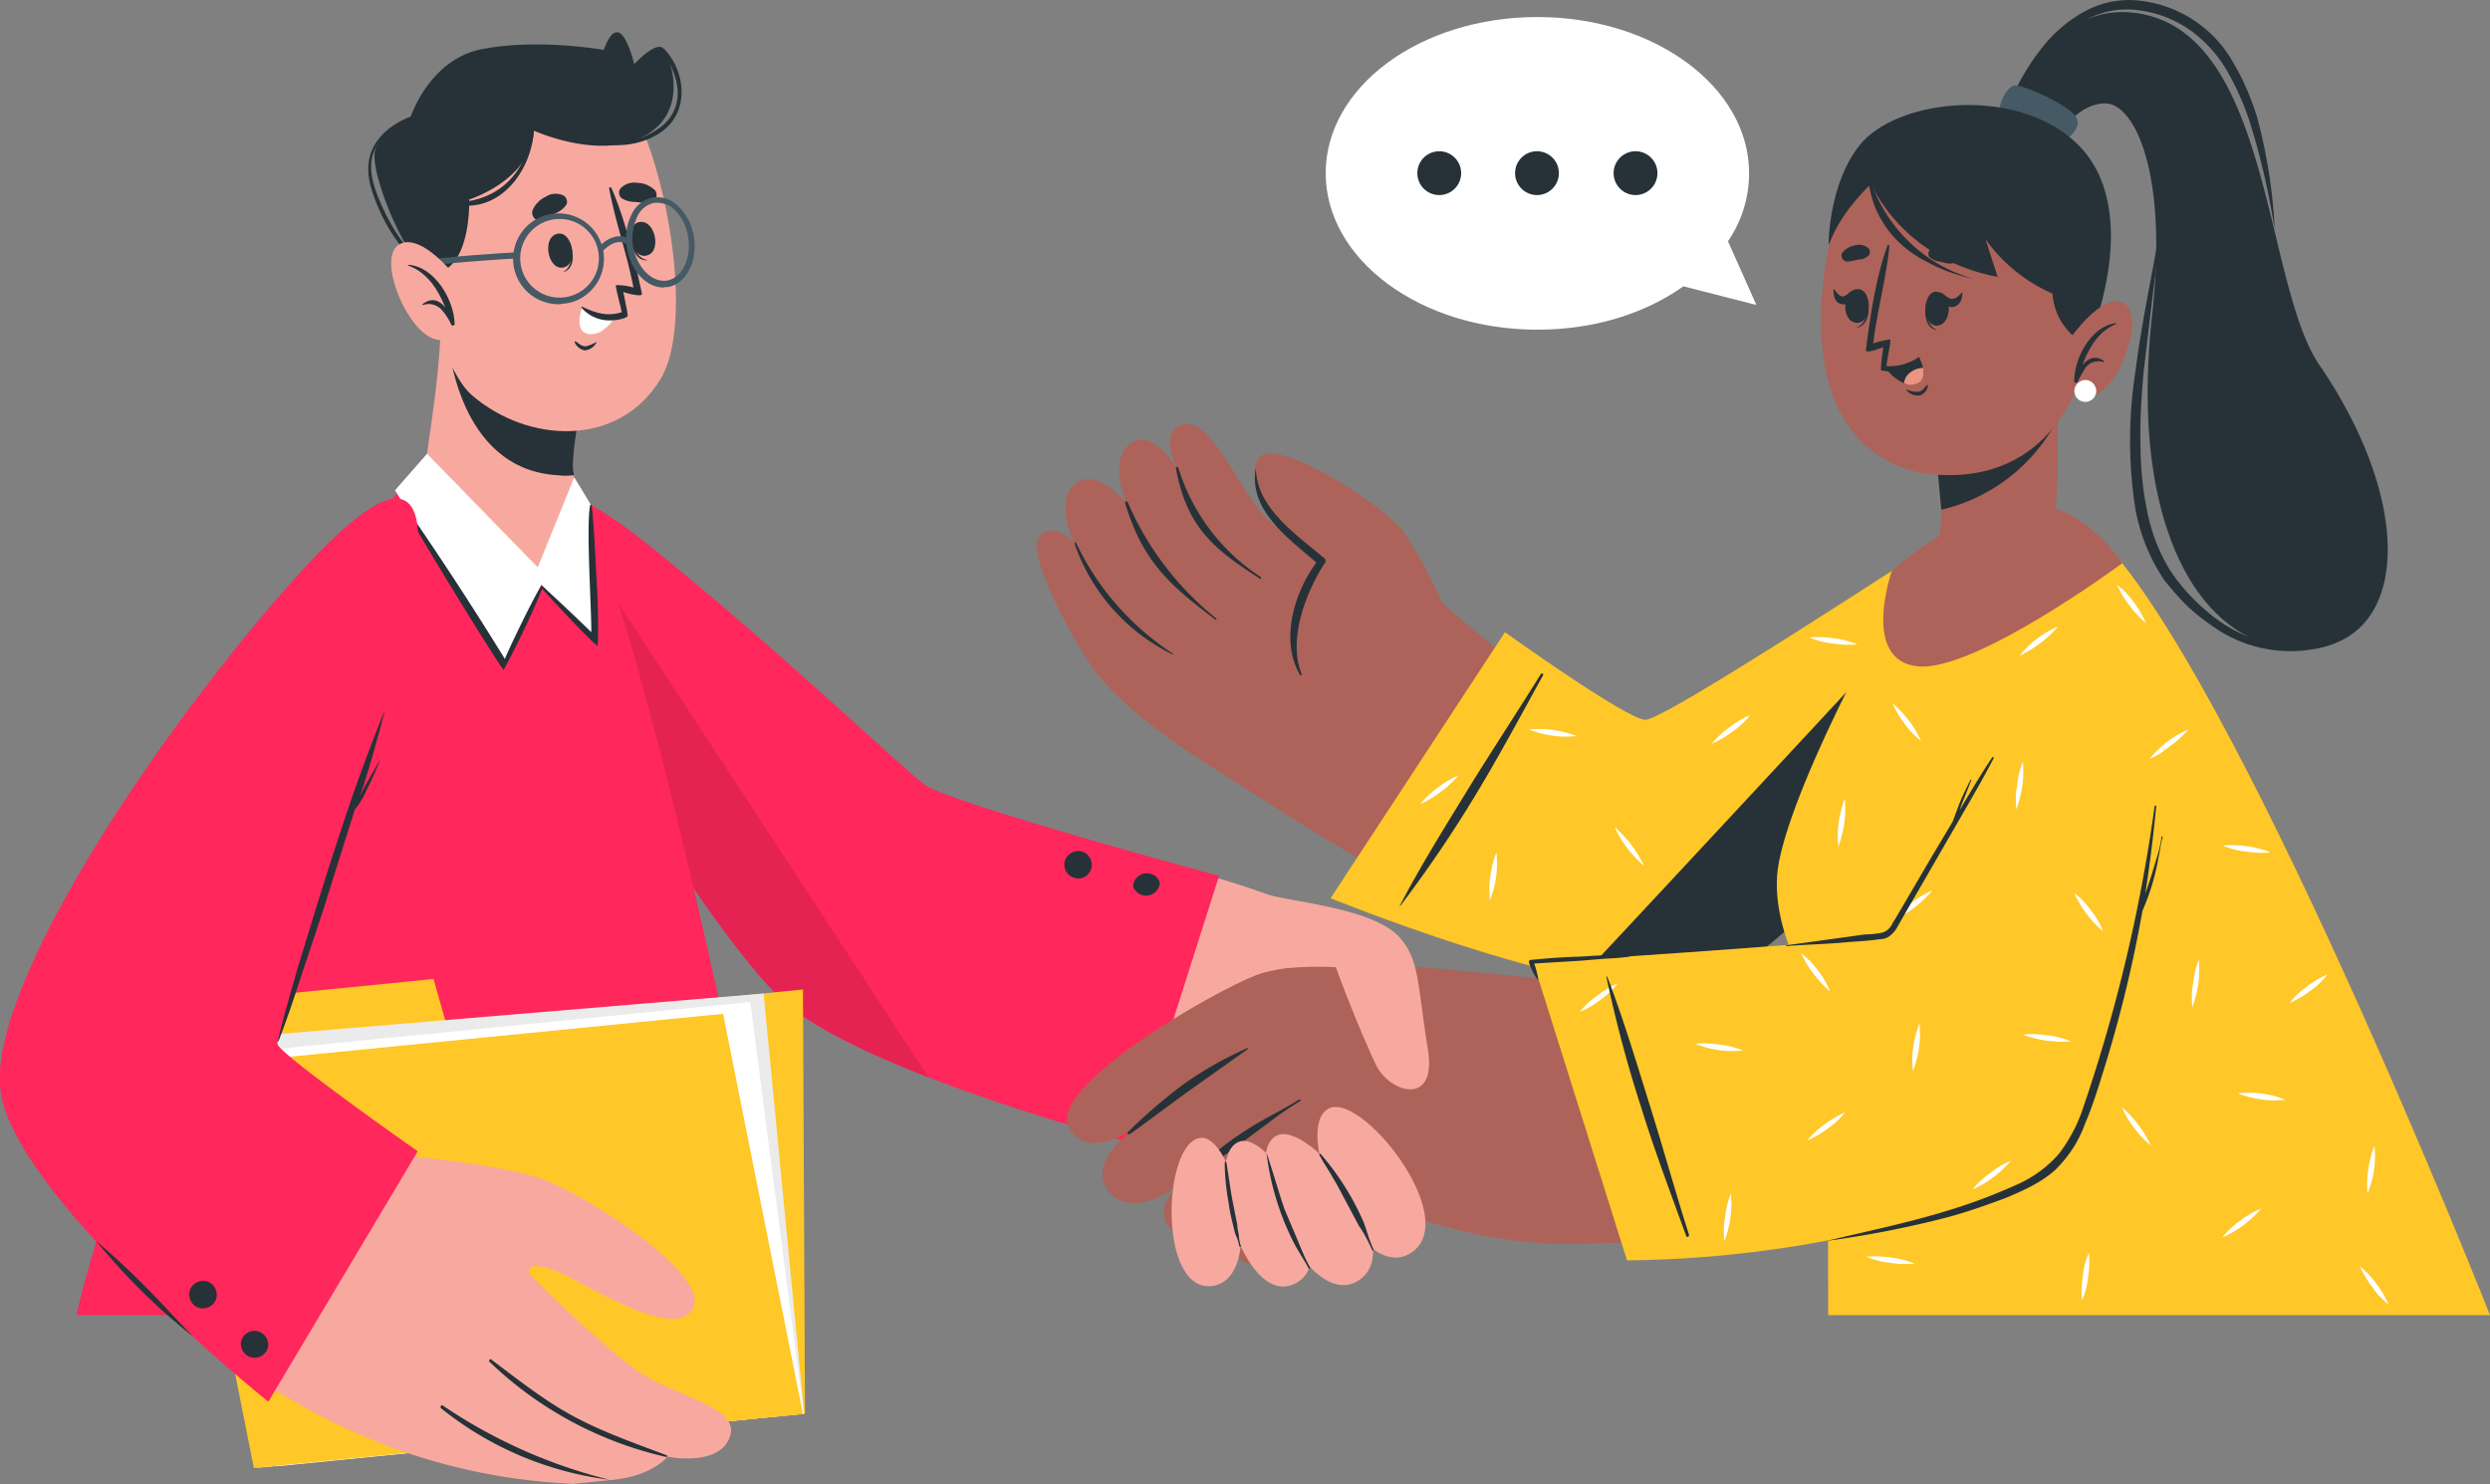 <svg width="614" height="366" fill="none" xmlns="http://www.w3.org/2000/svg"><rect width="100%" height="100%" fill="#808080" stroke="none"/><g clip-path="url(#a)"><path d="M128.5 142.5c23.1 46.6 57.3 93.1 66.5 101.9 24.7 23.6 90.4 40.5 109.8 41 8.4.3 20-55.2 13.8-61.7-6.2-6.5-87.4-24.1-91.8-27.4-3-2.4-41.7-39.2-67.3-61-32-27.1-37-5.1-31 7.2Z" fill="#F7A9A0"/><path d="m300.6 216-21 66s-68.6-18-87-35.7c-18.4-17.6-56.5-80.9-64-101.7-7.4-20.9-2.5-37.3 31.2-10.3 33.6 27 62.2 54.8 68.2 59.2 6 4.5 72.6 22.5 72.6 22.5Z" fill="#FF275B"/><path d="M279.4 218.6a3.4 3.4 0 0 0 6.6-1 3.4 3.4 0 0 0-6.6 1ZM262.5 213.8c.3 1.8 2 3 3.9 2.8 1.8-.3 3-2 2.8-3.8-.3-1.9-2-3.2-3.8-2.9-1.9.3-3.2 2-2.9 3.8Z" fill="#263238"/><path d="M229 265.7c-15-5.9-29.4-12.7-36.4-19.4-18.4-17.5-56.5-80.9-64-101.7-4.7-13.3-4.4-24.9 5.2-24.4L229 265.7Z" fill="#E52352"/><path d="M19 324.3h173.4c.7-6.4-35-183-52-205-3.6-4.8-15.6-6.1-25.8-4.8a45.9 45.9 0 0 0-8.1 1.6c-2.1.6-4 1.6-5.8 2.9C72.4 141.6 17.6 322.7 19 324.3Z" fill="#FF275B"/><path d="M131.2 143a73.7 73.7 0 0 1-26.4-25.4c-.4-.7 1-8.5 2.2-18 .8-5.8 1.4-12.3 1.7-18.2 0-1.3 4 1.1 4 1.1l7.7 2.1 25.3 7s-4 12.4-4.4 22.8c0 .8 0 1.6.2 2.4v.4c.7 4.7-5.8 26-10.3 25.7Z" fill="#F7A9A0"/><path d="M141.5 116.8v.4c-1.3.1-2.5.2-3.8 0-25.2-1.3-27.2-33.4-27.2-33.4l9.9.8 25.3 7s-4 12.4-4.4 22.7c0 .9 0 1.7.2 2.5Z" fill="#263238"/><path d="M102.8 37.7C99 51 106.8 89 116.3 97.4c14 12.1 36.3 12.9 46.5-3.8 9.9-16-1-65.5-11.7-73-15.8-11.2-42.7-2.6-48.3 17Z" fill="#F7A9A0"/><path d="m140.5 59.8-.1.3c.6 2.5.8 5.6-1.4 6.9v.1c2.9-1 2.5-5 1.5-7.3Z" fill="#263238"/><path d="M137.7 57.6c-4.1.5-2.8 8.8 1 8.4 4-.5 2.6-8.8-1-8.4ZM155.6 57.9c0-.1.2 0 .3.2.3 2.6 1 5.5 3.6 6v.1c-3 .1-4-3.8-3.9-6.3Z" fill="#263238"/><path d="M157.5 54.8c4-1 5.8 7.3 2 8.2-3.9 1-5.5-7.4-2-8.2ZM133.8 54.3c1.1-.5 2.1-1 3.1-1.7a5.6 5.6 0 0 0 2.8-2.2c.3-.8 0-1.6-.6-2.1a4.4 4.4 0 0 0-4.5.2 6.5 6.5 0 0 0-3.3 3.4 2 2 0 0 0 1.2 2.4c.4.2 1 .2 1.3 0ZM160 50.1l-3.4-.3c-1.2 0-2.4-.3-3.4-1-.6-.6-.7-1.5-.3-2.2 1-1.2 2.7-1.8 4.3-1.5 1.6 0 3.1.7 4.3 1.8a2 2 0 0 1-1.4 3.2ZM142 84.2c.7.5 1.4 1.2 2.4 1.2 1-.2 1.9-.6 2.7-1.1v.1a3.5 3.5 0 0 1-3 2c-1-.2-2-1-2.4-2 0-.2.2-.3.2-.2Z" fill="#263238"/><path d="M151.8 77.8c-.8 1.6-2.1 3-3.7 4-.8.4-1.8.7-2.8.6-2.2-.3-2.5-2.1-2.4-3.8.1-1 .3-1.8.6-2.6 2.5 1.5 5.4 2.1 8.3 1.8Z" fill="#fff"/><path d="M143.5 76a9 9 0 0 0 6.5 3 11.6 11.6 0 0 0 3.8-.5l.5-.2c.3-.1.5-.4.5-.7l-.1-.2V77l-1-5c.8.3 4.8 1.4 4.6.4-1.9-8.6-4-18-7.6-26.2h-.3c-.1 0-.2 0-.2.2 1.5 8.2 4.4 16.2 6 24.5a16 16 0 0 0-4.3-.6c-.3.1 1.3 5.8 1.4 6.7-3.3 1-6 .4-9.6-1.3-.3-.2-.5 0-.2.2ZM107.3 67.4c9-1.4 8.4-18.2 8.4-18.2s15.3-4.8 15.9-17c0 0 16.2 7.4 27.2 1.4 11.1-6 6.7-18.7 5-21.4-1.7-2.6-7.4 3.6-7.4 3.6s-1.8-7.4-4-7.8c-2-.5-3.5 4.3-3.5 4.3S133 9.5 119.5 12C105.9 14.2 101.2 29 101.2 29s-7.1 2.6-8.7 8.1c-1.6 5.5 9 31 14.8 30.3Z" fill="#263238"/><path d="M112.1 49.9c12.4-.2 19.2-9.4 19.3-21.2l.1-.1h.1c1.2 10.9-7 24.4-19.5 21.8-.4 0-.3-.5 0-.5ZM101.5 28.7l.1.1v.2c-3.2 2-6.9 3.7-8.8 7.2-2.4 4.1-1 9 .7 13 2.6 6.3 7.2 14.3 13.6 17.3.4.2.1.7-.2.6-7.7-3.1-13.4-13.6-15.5-21.2-2.3-8.4 2.3-14.2 10-17.2ZM145.3 33.7a18.2 18.2 0 0 0 18.4-3c5.7-5.4 3.3-12.5-.3-18.2-.2-.2.2-.6.4-.4 4.6 4.8 6 13 1.6 18.3-4.6 5.4-14.1 6.8-20.5 4-.5 0-.1-.9.4-.7Z" fill="#263238"/><path d="M138.4 75a11.2 11.2 0 1 1 2.7-.5c-.8.2-1.8.4-2.7.4Zm-.8-21a9.7 9.7 0 1 0 9.7 7 9.7 9.7 0 0 0-9.7-7ZM163.8 70.9c-4.3.1-8.3-4-9.2-9.9-.5-2.7-.1-5.6 1.1-8 1-2.3 3-3.9 5.4-4.3 2.4-.3 4.8.6 6.4 2.4 2 2 3.2 4.6 3.6 7.4 1 6-2 11.6-6.5 12.3h-.8ZM162 50h-.6a6 6 0 0 0-4.3 3.5c-1 2.2-1.4 4.7-1 7.2.9 5.2 4.6 9 8.3 8.5 3.8-.6 6.1-5.4 5.3-10.7a12 12 0 0 0-3.1-6.5 6.2 6.2 0 0 0-4.6-2Z" fill="#455A64"/><path d="m148.6 62-1-1c1.4-1.7 5-4.2 8.1-1.7l-.9 1.1c-2.9-2.2-6 1.4-6.2 1.5ZM99.6 72.5l-1.3-.5c.2-.7 2.2-6.5 5.4-7.5 3.1-1.1 23.2-2.3 24-2.3l.1 1.5c-5.8.3-21.3 1.4-23.6 2.2-2.4.7-4 5-4.6 6.6Z" fill="#455A64"/><path d="M113 69s-9-12-14.6-8.7c-5.5 3.3 1.8 21 8.5 23.2a6.8 6.8 0 0 0 8.7-3.8v-.2L113.2 69Z" fill="#F7A9A0"/><path d="M100.7 65.3c-.2 0-.2.2 0 .2 4.7 1.7 7.3 5.9 9.1 10.3-1.4-1.7-3.3-2.6-5.6-.8v.2h.2c1.6-.6 3.5 0 4.6 1.3.9 1 1.7 2.3 2.3 3.6.2.4 1 .1.8-.4-.2-6-5.1-14-11.4-14.4Z" fill="#263238"/><path d="m141.6 117.7-9 22.2-27.3-28-7.9 9s26.8 44.3 27 42.3l9.1-19 13.1 13.3-1-33.2-4-6.6Z" fill="#fff"/><path d="M147 141.1c-.3-5.5-.5-11-1.1-16.4 0-.2-.3-.3-.4 0-1 5.2.4 26.2.3 31.2-.5-.6-12.2-11.7-12.3-11.5-2 3-8.6 16.8-9 18.1a847.6 847.6 0 0 0-25.8-39.4s-.1.2 0 .2c3.7 7.5 25.1 42 25.5 41.9 3.5-6.5 6.7-13.2 9.5-20 2 2.3 13.7 14.8 13.7 14 .2-6 0-12-.4-18Z" fill="#263238"/><path d="M198.4 348.6 63.3 362l-.5-104.6L198 244l.5 104.6Z" fill="#FFC727"/><path d="m107 241.4-44.3 4.4.1 11.6 47.3-4.7-3.2-11.3Z" fill="#FFC727"/><path d="M198.3 348.6 68 361.6l-18.7-105 139-11.6 10 103.6Z" fill="#EBEBEB"/><path d="M198.3 348.6 64.7 361.8 44.7 261 185 247.1l13.2 101.5Z" fill="#fff"/><path d="M198 348.7 62.6 362 43 263.4 178.3 250l19.7 98.7Z" fill="#FFC727"/><path d="M82.5 134.8C36.4 176.6 3 248.8 4.1 268.2c1.4 25.6 48 69.5 78.3 82.3 7.6 3.2 37.3-59.5 26-62.8-11.8-3.5-39.1-28.3-40.5-29.4-2.8-2.4 19.2-57.3 28.5-90.6 10.3-37.6 5.6-50.5-13.9-33Z" fill="#F7A9A0"/><path d="M65.2 340.9a148 148 0 0 0 76.2 25l8.8-.9c10.6-.8 14.4-5.8 14.4-5.8s12.5 2.6 15.3-4.7c3.2-8-15-10.2-24.2-17.5-21.3-16.6-46.9-46.2-52.5-51.6l-38 55.5Z" fill="#F7A9A0"/><path d="M121.2 335.3c6.3 4.7 12.4 9.6 19.4 13.5 7.6 4.2 15.7 7 23.9 10.1v.3l-.1.1a92.2 92.2 0 0 1-43.7-23.5c-.3-.2.1-.8.5-.6ZM109.2 346.6a127.9 127.9 0 0 0 41.1 18.3 82.7 82.7 0 0 1-41.5-17.6c-.4-.3 0-1 .4-.7Z" fill="#263238"/><path d="M131.3 315.4c-1.9-3.3-.2-4.3 6-1.9 6.3 2.5 29 17.6 33.6 9.2 4.6-8.4-27.7-29.1-38.5-32.4-10.8-3.3-29.2-4.9-29.2-4.9 5.5 5.3 17.5 19.5 28.1 30Z" fill="#F7A9A0"/><path d="m66.2 345.6 36.8-61.7s-34.4-24.1-34.6-26.5c-.1-2.4 24.2-68.9 31.6-101.6 7.3-32.7 3.7-48.3-28.5-11.8C39.2 180.4-2.1 241.8 0 268c2.2 26.4 66.1 77.6 66.1 77.6Z" fill="#FF275B"/><path d="m93.9 187-4 7-1.2 2.4 1-2.8a389 389 0 0 0 5.1-18c0-.1-.1 0-.1 0a454 454 0 0 0-11.3 31.2c-3.5 10.5-6.7 21.2-10 31.9-1.7 6-3.5 12-4.9 18h.2c2-5.2 3.8-10.5 5.5-15.8l5.3-15.9 8-25.4c1.3-1.5 2.2-3.2 3-5 1.3-2.5 2.3-5 3.4-7.6ZM59.7 330a3.4 3.4 0 1 0 6.4 2.2 3.4 3.4 0 0 0-6.4-2.1ZM46.8 318.2c-.5 1.8.4 3.7 2.2 4.3 1.8.5 3.7-.4 4.3-2.2.5-1.8-.4-3.7-2.2-4.3-1.8-.5-3.7.4-4.3 2.2ZM23.7 306a203.6 203.6 0 0 1 18 17.4l5.8 6.1A156 156 0 0 1 23.7 306ZM494.8 27.7c2.9-9.3 15.5-29.7 36-23.6 29 8.8 28 66.4 41 85.7 23.8 34.8 21.7 66.9-.8 70-25.2 3.3-46.6-25.3-40.3-82.3 4-35.7-4.7-52.5-11.9-52-7.2.3-12 9-12 9l-12-6.8Z" fill="#263238"/><path d="M496 24.2c2-4.3 4.3-8.3 7.2-12 2.9-3.8 6.5-7 10.7-9.3 4.3-2.4 9.2-3.3 14-2.7A30.3 30.3 0 0 1 551 16c2.4 4.1 4.2 8.5 5.6 13 2.4 9 3.9 18.3 4.3 27.6-1.4-9.1-3.5-18.2-6.3-27a66.5 66.5 0 0 0-5.6-12.4 32 32 0 0 0-9-9.8 28.1 28.1 0 0 0-12.2-4.8c-4.4-.7-8.9 0-12.9 2a35 35 0 0 0-10.6 8.3 57.6 57.6 0 0 0-8.2 11.3ZM532.3 57.7c-.2 5.7-1 11.3-1.7 17l-2 16.9c-.5 5.6-.9 11.3-.8 16.9 0 5.6.4 11.2 1.5 16.7 1 5.5 2.9 10.7 5.8 15.4 3 4.6 7 8.7 11.4 12a35.3 35.3 0 0 0 23.6 6.8c1.4-.1 2.8-.4 4.2-.7 1.4-.3 2.7-.7 4-1.4a21.2 21.2 0 0 1-8 2.8 33 33 0 0 1-25-5.9 46 46 0 0 1-6.7-5.5l-1.5-1.6-1.4-1.6c-1-1.2-2-2.3-2.7-3.5-3.2-5-5.3-10.5-6.4-16.2a110 110 0 0 1 0-34.4c.7-5.7 1.7-11.3 2.7-16.9 1-5.6 2.2-11.2 3-16.8Z" fill="#263238"/><path d="M493 27.7c0-2.7 1.9-6.1 3.6-6.6 1.7-.5 14.5 5 15.6 8.3 1.1 3.3-4.6 6.2-4.6 6.2l-14.6-8Z" fill="#455A64"/><path d="M502.9 145.6c-7.6 16.5-64.3 94.3-92.4 96.5-29.5 2.2-100.1-45.9-106.9-49.9-18.5-11 33.2-61.6 42.2-52.6 15 15 50.7 43.3 59.5 41.4 18.4-4 56.7-36.2 83.8-52.9 16.3-10 22.2-.9 13.8 17.5Z" fill="#AD6359"/><path d="M308 194.8c-3.2-2.1-29-16.4-38.6-30.2-5.1-7.3-17-28.9-12.9-32.6 3.7-3.4 8.4 1.8 8.4 1.8s-5-9.8.1-14.4c5.2-4.5 12.7 4.5 12.7 4.5s-4.5-10.3 1-14.5c5.5-4.2 11.5 6.1 11.5 6.1s-4.6-9.3 1.4-10.8c7.2-1.9 13.8 16.2 20.8 23.2 1.5 1.6 34.5 29.7 34.5 29.7L308 194.8Z" fill="#AD6359"/><path d="M290.6 115.5a49.6 49.6 0 0 0 20.3 26.8c.2.2 0 .6-.2.4-11.6-7.4-18-12.8-20.7-27-.2-.7.4-.8.6-.2ZM278.1 123.9a74.5 74.5 0 0 0 21.8 28.6c.2.1 0 .4-.2.3-11.5-8.7-17.8-14.3-22.2-28.5-.2-.6.3-1 .6-.4ZM265.5 134.2a66.8 66.8 0 0 0 23.6 26.9c.2 0 .2.2.1.3a47.6 47.6 0 0 1-24.1-27c-.3-.7 0-1 .4-.2Z" fill="#263238"/><path d="M358 153.5s-7.3-16.1-12-22.5c-4.8-6.4-31.4-23.6-35.5-18.1-5.2 7.1 8.2 20 15.6 25.6 0 0-12.2 16.5-4.6 27.8 7.6 11.4 36.5-12.8 36.5-12.8Z" fill="#AD6359"/><path d="M309.7 115.3c0 10 10.1 16.6 16.9 22.4.3.3.4.8.1 1.2l-.2.2c-4.6 7.2-9 18.8-5.5 27.2l-.1.2h-.3c-5-8.5-1.6-20.2 4-27.8-7-6-16.9-13-14.9-23.4Z" fill="#263238"/><path d="M502.1 150.3c-8.8 17.5-60.3 92.5-88 93.7-27.9 1.2-86-22.5-86-22.5l43-65.6s30 21.5 34.6 21.6c4.7.2 67.4-41.2 82-50.3 14.7-9 28.7-5.5 14.4 23Z" fill="#FFC727"/><path d="M367.4 222c-.2-2-.2-4 .1-6 .3-2 .8-4 1.5-5.8a24.6 24.6 0 0 1-1.6 11.8ZM453.3 208.8c-.2-2-.2-4 .1-6 .3-2 .8-4 1.5-5.8.4 4-.2 8-1.6 11.8ZM458 158.9c-2 .2-4 .1-6-.2-2-.2-4-.7-5.8-1.5 2-.2 4-.1 6 .2 2 .2 4 .8 5.8 1.5ZM388.8 181.5c-2 .2-4 .2-6-.1-2-.3-4-.8-5.8-1.5 2-.2 4-.2 6 .1 2 .3 4 .8 5.8 1.5ZM399 242.5l-.3.3h-.4l.6-.3ZM350.1 198.4a27 27 0 0 1 9.5-7.2c-1.3 1.6-2.8 3-4.4 4.1a23.6 23.6 0 0 1-5 3ZM422 183.5c1.4-1.6 2.8-3 4.4-4.1a24 24 0 0 1 5.2-3.1c-1.3 1.6-2.7 3-4.4 4.1a24 24 0 0 1-5.1 3ZM398.2 204c3 2.6 5.5 5.9 7.2 9.5-3-2.5-5.5-5.8-7.2-9.4ZM466.5 173.3c3.1 2.6 5.6 5.8 7.2 9.4-1.5-1.2-3-2.7-4.1-4.3a23.6 23.6 0 0 1-3-5.1Z" fill="#fff"/><path d="M380.5 166.5c-5.4 9.8-10.7 19.7-16.5 29.3a313.4 313.4 0 0 1-18.8 27.7v-.2c5.1-9.8 11-19.2 16.8-28.7 5.8-9.4 12-18.8 17.9-28.3.2-.4.8-.2.6.2ZM502.1 150.3c-8.8 17.5-60.3 92.5-88 93.7-6.8.3-15.4-1-24.4-2.9 21.6-23 82-88.1 110-118.3 8.5-.5 12.7 7.2 2.4 27.5Z" fill="#263238"/><path d="M450.8 324.3H614s-63.4-160.5-97.2-192.7c-9.2-8.8-31.9-8.1-43 6.6-9.1 12.2-34.4 60.5-35.6 77.8-1.1 17.4 12.5 34.6 12.5 34.6l.1 73.7Z" fill="#FFC727"/><path d="M471.7 264.1c-.2-2-.2-4 .1-6 .3-2 .8-3.9 1.5-5.7.2 2 .2 4-.1 6-.3 2-.8 3.9-1.5 5.7ZM583.8 294.3c-.2-2-.1-4 .2-6 .3-2 .8-4 1.5-5.8a23.7 23.7 0 0 1-1.7 11.8ZM513.4 320.7c-.2-2-.1-4 .2-6 .2-2 .7-4 1.5-5.8.2 2 .1 4-.2 6-.2 2-.7 4-1.5 5.8ZM497.2 199.6c-.2-2-.2-4 .2-6 .2-2 .7-3.9 1.4-5.8.4 4-.2 8-1.6 11.8ZM540.6 248.4c-.2-2-.2-4 .2-6 .2-2 .7-4 1.4-5.8.4 4-.2 8-1.6 11.8ZM453.3 208.8c-.2-2-.2-4 .1-6 .3-2 .8-4 1.5-5.8.4 4-.2 8-1.6 11.8ZM510.7 256.8c-4 .3-8.1-.2-11.9-1.7 2-.2 4-.1 6 .2 2 .2 4 .7 5.9 1.5ZM559.9 210.2c-2 .2-4 .1-6-.2-2-.2-4-.7-5.8-1.5 4-.3 8 .2 11.8 1.7ZM472 311.6c-2 .2-4 .1-6-.2-2-.2-3.9-.7-5.8-1.5 2-.2 4-.1 6 .2 2 .2 4 .7 5.9 1.5ZM563.6 271.2a24.7 24.7 0 0 1-11.8-1.6 24.7 24.7 0 0 1 11.8 1.6ZM486.4 293.3c1.2-1.5 2.7-2.9 4.3-4 1.6-1.3 3.3-2.3 5.2-3.1-2.6 3-5.8 5.5-9.5 7.1ZM548 305.1c1.3-1.5 2.8-3 4.4-4.1a24 24 0 0 1 5.2-3c-2.6 3-5.8 5.5-9.5 7.1ZM564.4 247.5c1.3-1.6 2.7-3 4.3-4.1 1.6-1.3 3.4-2.3 5.2-3.1-1.2 1.6-2.7 3-4.3 4.1a22.7 22.7 0 0 1-5.2 3ZM467 226.8a24 24 0 0 1 9.5-7.2c-1.3 1.5-2.7 3-4.4 4.1a24 24 0 0 1-5.1 3ZM530 187c1.3-1.5 2.8-3 4.4-4.1a24 24 0 0 1 5.2-3c-1.3 1.5-2.8 2.9-4.4 4a24 24 0 0 1-5.1 3.1ZM455 274.2a23.4 23.4 0 0 1-4.2 4v-1.6c1.3-1 2.7-1.8 4.2-2.4ZM498 161.7a24 24 0 0 1 9.5-7.2c-2.6 3-5.9 5.5-9.5 7.2ZM444.1 235a24 24 0 0 1 7.2 9.5c-3-2.6-5.5-5.8-7.2-9.5ZM466.5 173.3c3.1 2.6 5.6 5.8 7.2 9.4-1.5-1.2-3-2.7-4.1-4.3a23.6 23.6 0 0 1-3-5.1ZM523.2 273c3 2.6 5.5 5.9 7.2 9.5a23.4 23.4 0 0 1-4.1-4.3 23.3 23.3 0 0 1-3.1-5.2ZM581.9 312.2c1.5 1.3 3 2.8 4.1 4.4a24 24 0 0 1 3 5.1c-1.5-1.2-3-2.7-4-4.3a23.9 23.9 0 0 1-3.1-5.2ZM522 144.2c3.1 2.5 5.6 5.8 7.2 9.4-3-2.6-5.5-5.8-7.2-9.4ZM511.5 220.2c1.6 1.3 3 2.7 4.1 4.3 1.3 1.6 2.3 3.3 3 5.2-3-2.6-5.5-5.8-7.1-9.5Z" fill="#fff"/><path d="M506 133.1c-1 2.4-15 17-26.2 15-3.7-.7-1-20.9-1-20.9l-.1-1.5-2-21.5 26.6-12.6 3.9-1.6.2 13.3v10.9c0 6.3-.5 12.6-1.5 19Z" fill="#AD6359"/><path d="M507.4 103.3a43.3 43.3 0 0 1-28.7 22.4l-2-21.5 26.6-12.6 3.9-1.6.2 13.3Z" fill="#263238"/><path d="M449.3 72.5c-3 37.8 19.3 43.9 27.5 44.5 7.4.6 32.7 1.6 39.6-35.6 6.9-37.3-9.7-50.7-26.6-52.9-16.9-2.2-37.5 6.2-40.5 44Z" fill="#AD6359"/><path d="M455.7 64.5a24 24 0 0 0 2.6-.5c1 0 1.8-.4 2.5-1 .4-.5.4-1.2 0-1.7a3.3 3.3 0 0 0-3.3-.8 5 5 0 0 0-3.1 1.7c-.5.6-.4 1.5.3 2 .3.2.6.3 1 .3ZM480.9 65c-.9 0-1.7-.3-2.6-.5-1-.1-1.8-.5-2.5-1.1-.4-.5-.4-1.2 0-1.7 1-.8 2.2-1 3.3-.7 1.2.2 2.3.8 3.1 1.8A1.4 1.4 0 0 1 481 65ZM475 74.6c0-.1.2 0 .2.2-.2 2.6 0 5.5 2.3 6.5.1 0 0 .1 0 .1-2.8-.5-3.1-4.4-2.5-6.8Z" fill="#263238"/><path d="M477.4 72c4.1-.3 4.2 8 .3 8.3-3.8.2-3.8-8.2-.3-8.4Z" fill="#263238"/><path d="M479 72.4c.7.4 1.5 1.3 2.3 1.3 1 0 1.8-.8 2.5-1.6l.1.1c0 1.6-.6 3.2-2.3 3.5-1.7.2-2.7-1.2-3-2.8-.2-.3.1-.7.4-.5ZM460.6 74l-.2.2c.1 2.6-.1 5.6-2.5 6.5v.1c2.9-.5 3.2-4.4 2.7-6.8Z" fill="#263238"/><path d="M458.3 71.3c-4.2-.2-4.4 8.1-.5 8.3 3.8.3 4-8 .5-8.3Z" fill="#263238"/><path d="M456.5 71.8c-.6.4-1.3 1.2-2.1 1.3-.8 0-1.6-1-2.1-1.8l-.2.1c0 1.6.4 3.3 2 3.6 1.5.4 2.4-1 2.8-2.6.1-.3-.1-.7-.4-.6ZM475.1 95c-.5.6-1.1 1.5-2 1.6-1 0-2-.1-2.8-.5h-.2v.1c.8 1 2.1 1.5 3.4 1.3 1-.4 1.8-1.3 1.9-2.4 0-.2-.2-.2-.3-.1ZM464.4 85.6s-.6 3.8-.6 5.7l1 .2h.2c3.1.7 6.4-.6 8.4-3.1l-.1-.3h-.2a13.1 13.1 0 0 1-7.9 2.2c-.1-.5 1.2-6.5.9-6.6-1.4.2-2.8.5-4.2 1 1-8.1 3.2-16 4-24 0-.1 0-.2-.2-.3-.1 0-.3 0-.3.2-2.9 8.1-4.2 17.3-5.3 25.7-.2 1 3.6-.4 4.3-.7Z" fill="#263238"/><path d="M465.3 91.1c1 1.5 2.5 2.6 4.2 3.4.9.3 1.9.4 2.9.2 2-.5 2.1-2.5 1.8-4a12 12 0 0 0-1-2.6c-2.2 1.9-5 3-8 3Z" fill="#263238"/><path d="M469.5 94.5c.9.4 1.9.5 2.9.2 2-.5 2.1-2.4 1.8-4-2.3.1-4.5 1.6-4.7 3.8Z" fill="#EB9481"/><path d="M514.7 85.1c-5-2.4-8.2-7.2-8.6-12.7-6.6-2.9-12.3-7.5-16.5-13.4l3 9.3c-23.9-4.6-31.2-23-31.2-23-7.8 7.7-9.4 12.7-10.5 15.1 0 0-.1-14.6 7.5-24.4 9.3-12 40.5-15.1 54.9.6 15.4 17 1.4 48.5 1.4 48.5Z" fill="#263238"/><path d="M474.5 64.2c3.8 2.2 8 3.7 12.3 4.6a37.4 37.4 0 0 1-22.8-18c-1.6-2.8-2.7-5.9-3-9 0-.2-.2-.3-.3-.3l-.2.2a29 29 0 0 0 1.9 9.5c1.3 3 3 5.6 5.3 8 2 2 4.3 3.7 6.7 5" fill="#263238"/><path d="M510.2 83.8s8.2-12 13.5-9c5.3 3-.7 20.1-7 22.5-3.2 1.5-7 0-8.5-3.1l-.2-.3 2.2-10.1Z" fill="#AD6359"/><path d="M521.8 79.7c.1 0 .1.1 0 .2-4.4 1.8-6.7 5.9-8.3 10.1 1.4-1.6 3.1-2.5 5.3-1 .1.1 0 .3-.1.3a4 4 0 0 0-4.4 1.3c-.7 1.1-1.4 2.3-2 3.6-.2.4-1 .1-.8-.3v-.1c0-5.6 4.3-13.5 10.3-14.1Z" fill="#263238"/><path d="M511.5 96.4a2.7 2.7 0 0 0 5.4 0c0-1.4-1.2-2.7-2.7-2.7a2.8 2.8 0 0 0-2.7 2.7Z" fill="#fff"/><path d="M466.5 140.8s-7.7 22 6.3 23.5c14 1.6 50.5-25.4 50.5-25.4s-10.1-16.4-26.3-14.6c-13.5 1.4-30.5 16.5-30.5 16.5ZM532.6 166.5c0 27.2-15.6 108.5-30.5 119.4-30 22-100.3 20.4-119.7 20.8-8.4.1-19.4-55.6-13.1-62 6.2-6.4 92-8.7 96.2-12 3-2.3 27.3-41.9 41.2-67.3 19-34.4 26-12.5 26 1.1Z" fill="#AD6359"/><path d="M384.1 241.8s-25.3-2.8-41.9-3.9c-9.3-.6-25.3-.1-32.3 2.5-10.5 4-51.8 27.5-46.3 37.7 5 9.1 17.6-1 17.6-1s-14.9 9.8-7.1 17.4c7.7 7.6 23-7.2 23-7.2s-16.5 9.3-7.5 16.6c7.8 6.4 27.1-8.8 27.1-8.8s-18.3 7.9-11 15.2c8.2 8 40-11 40-11 20.7 6.8 34 8.1 50 7.1 2.8-.1-11.6-64.6-11.6-64.6Z" fill="#AD6359"/><path d="m292.4 290.6 3.7-3.3a82 82 0 0 1 15.5-11.2c2.8-1.6 6-3.2 8.8-5l.3.1v.3h-.1a89 89 0 0 0-8.1 5.6l-7.8 5.8c-2.6 2-5.2 3.6-7.8 5.4l-3.8 2.9c-1 1-2.3 1.9-3.6 2.7-.1 0-.2-.1-.1-.3l3-3ZM278.1 279.2a130 130 0 0 1 13.7-11.8 89.2 89.2 0 0 1 15.9-9v.3l-14.8 10.5c-2.4 1.7-13.2 9.8-14.4 10.5-.3.2-.6-.3-.4-.5ZM305.5 301.8c4.1-3.9 8.5-7.5 13-10.8 5-3 10.3-5.5 15.6-7.7.2 0 .4.2.2.3-5 3-10 5.8-14.9 9-2.3 1.6-11.3 8.3-13.7 9.6-.1 0-.3-.3-.2-.4Z" fill="#263238"/><path d="m401.2 310.8-23.1-73.4s84.1-5.4 86.8-6.8c2.8-1.3 32.8-54.3 44.7-74.9 11.9-20.6 30.2-12.1 23.3 34.4-6.8 46.7-14.4 83-24.9 93.8-12.8 13-59.3 26.5-106.8 26.9Z" fill="#FFC727"/><path d="M471.7 264.1c-.2-2-.2-4 .1-6 .3-2 .8-3.9 1.5-5.7.2 2 .2 4-.1 6-.3 2-.8 3.9-1.5 5.7ZM425.2 306.1c-.2-2-.2-4 .2-6 .2-2 .7-3.9 1.4-5.8.2 2 .2 4-.1 6-.3 2-.8 4-1.5 5.8ZM497.2 199.6c-.2-2-.2-4 .2-6 .2-2 .7-3.9 1.4-5.8.4 4-.2 8-1.6 11.8ZM510.7 256.8c-4 .3-8.1-.2-11.9-1.7 2-.2 4-.1 6 .2 2 .2 4 .7 5.9 1.5ZM429.9 259a23.4 23.4 0 0 1-11.8-1.6c2-.2 4-.1 6 .2 2 .2 4 .7 5.8 1.5ZM486.4 293.3c1.2-1.5 2.7-2.9 4.3-4 1.6-1.3 3.3-2.3 5.2-3.1-2.6 3-5.8 5.5-9.5 7.1ZM389.4 249.7c1.3-1.6 2.7-3 4.4-4.1 1.5-1.3 3.3-2.3 5.1-3.1-1.2 1.6-2.7 3-4.3 4.1a22.6 22.6 0 0 1-5.2 3ZM476.5 219.6a27.8 27.8 0 0 1-8.2 6.6l1.3-2.2c.5-.4 1.1-1 1.7-1.3 1.6-1.3 3.3-2.3 5.2-3.1ZM533.7 183.5l-.2 1.7c-1 .8-2.2 1.4-3.4 1.9 1-1.3 2.3-2.5 3.6-3.6ZM445.5 281.4c1.3-1.6 2.8-3 4.4-4.1a24 24 0 0 1 5.1-3c-1.2 1.5-2.7 2.9-4.3 4a24 24 0 0 1-5.2 3ZM444.1 235a24 24 0 0 1 7.2 9.5c-3-2.6-5.5-5.8-7.2-9.5ZM529.2 153.7c-1.5-1.3-3-2.8-4.1-4.4-1-1.3-2-2.7-2.6-4.2h.7a27.7 27.7 0 0 1 6 8.6ZM511.5 220.2c1.6 1.3 3 2.7 4.1 4.3 1.3 1.6 2.3 3.3 3 5.2-3-2.6-5.5-5.8-7.1-9.5Z" fill="#fff"/><path d="M491.3 186.7c-2.7 4-5.3 8.4-7.8 12.6l-.3.4.4-1 2.5-6.3c0-.1-.1-.3-.2-.1-1 2-2 4-2.8 6l-1.6 4.3-5.6 9.4-7.5 12.8-1.8 3a4 4 0 0 1-2.2 2.1c-1.1.3-2.3.4-3.5.5-1.2 0-2.4.2-3.7.4l-16.7 2.3c-.1 0-.1.2 0 .2 5.1-.4 10.3-.5 15.4-1 2.6-.2 5.1-.3 7.6-.7 1 0 2-.3 2.7-1 .7-.5 1.3-1.3 1.7-2.1l15.3-26.5c2.9-5 5.8-10 8.4-15v-.3h-.3ZM533 206.3c-.2 1.7-.6 3.4-1.1 5l-1.3 4.3-1.6 4.8c1.1-7.1 2-14.3 2.7-21.6 0-.2-.3-.2-.4 0a396.2 396.2 0 0 1-17.5 74 39 39 0 0 1-6 11.6c-3 3.5-6.8 6.2-11.1 8-4.5 2-9.1 3.8-13.8 5.3-10.7 3.5-21.6 5.7-32.5 8.3a249.2 249.2 0 0 0 29.7-5.8c4.9-1.3 9.7-3 14.5-4.8 4.3-1.8 8.8-3.8 12.3-7 3.2-3.2 5.7-7 7.2-11.2 1.9-4.4 3.3-9 4.7-13.5a319 319 0 0 0 9.5-39.1 56.6 56.6 0 0 0 4-13.4c.4-1.6.5-3.3 1-4.8 0-.2-.2-.2-.2 0ZM415.8 304.8c-3.8-10.5-7.8-21-11.1-31.7a314.3 314.3 0 0 1-8.6-32.3h.2c4 10.4 7.2 21.1 10.5 31.7 3.3 10.5 6.3 21.4 9.7 32 0 .5-.5.7-.7.3ZM401.7 235.6h-6c-2.1 0-4.1.2-6.1.3-4 .1-8 .4-12 .8-.4 0-.6.2-.6.5v.1c.5 1.5 1.2 3 2.1 4.2 0 .1.2 0 .2 0-.2-1.3-.5-2.6-1-3.9l11.5-.7 6-.5c2-.1 4-.2 5.9-.5.2 0 .1-.3 0-.3Z" fill="#263238"/><path d="M310.9 220c5 2.4 28 3.4 34.6 11.6 4.5 5.4 4 11 6.6 27.2 2.3 14.2-9.5 10.8-12.9 3.6-5.3-11.4-9.8-23.9-9.8-23.9a92 92 0 0 0-11.7.2l-6.8-18.8ZM327.4 273.5c7.9-5 33.3 27 20.6 35.4-12.7 8.4-29.6-29.8-20.6-35.4Z" fill="#F7A9A0"/><path d="M314.5 280.2c8-5 33.3 27 20.6 35.5-12.6 8.4-29.6-29.8-20.6-35.5Z" fill="#F7A9A0"/><path d="M305.4 281.6c7.9-3.5 26.5 29.1 13.8 35-12.7 6-22.8-31.2-13.8-35Z" fill="#F7A9A0"/><path d="M296 280.6c8.3-1 16.4 34.5 3 36.5-13.5 1.9-12.4-35.4-3-36.5Z" fill="#F7A9A0"/><path d="M325.6 284.5a65.2 65.2 0 0 1 10.7 17c.8 2.2 1.4 4.5 2.4 6.6v.3h-.3v-.1c-1-2.1-2-4.2-3.3-6l-3.2-6c-1.1-2-2-3.9-3.2-5.8-1-1.9-2.4-3.8-3.4-5.8v-.2h.3ZM312.3 284.3c.9 2.4 3.6 11.6 4.5 14l3 7.1c1 2.4 2 5 3.3 7.2 0 .1 0 .2-.2.2h-.2c-1.2-2.3-2.7-4.4-3.9-6.8a66.7 66.7 0 0 1-6.5-21.7ZM302.4 286.6c.6 3.4 1 7 1.7 10.4l1 5c0 .8.2 1.7.4 2.5 0 1 .2 1.9.5 2.8 0 .2-.3.3-.4 0-.2-1-.5-2-1-3l-.6-2.4c-.4-1.7-.8-3.4-1-5-.6-3.4-1-6.8-1-10.3 0-.2.3-.2.4 0Z" fill="#263238"/><path d="M426.1 59.5c3.4-5 5.2-10.8 5.2-16.8 0-21.3-23.4-38.5-52.2-38.5-28.9 0-52.2 17.2-52.2 38.5s23.3 38.6 52.2 38.6c14 0 26.6-4 36-10.7l18 4.6-7-15.7Z" fill="#fff"/><path d="M360.3 42.7a5.4 5.4 0 1 1-10.8 0 5.4 5.4 0 0 1 10.8 0ZM379 48.1a5.4 5.4 0 1 0 0-10.8 5.4 5.4 0 0 0 0 10.8ZM408.7 42.7a5.4 5.4 0 1 1-10.8 0 5.4 5.4 0 0 1 10.8 0Z" fill="#263238"/></g><defs><clipPath id="a"><path fill="#fff" d="M0 0h614v366H0z"/></clipPath></defs></svg>